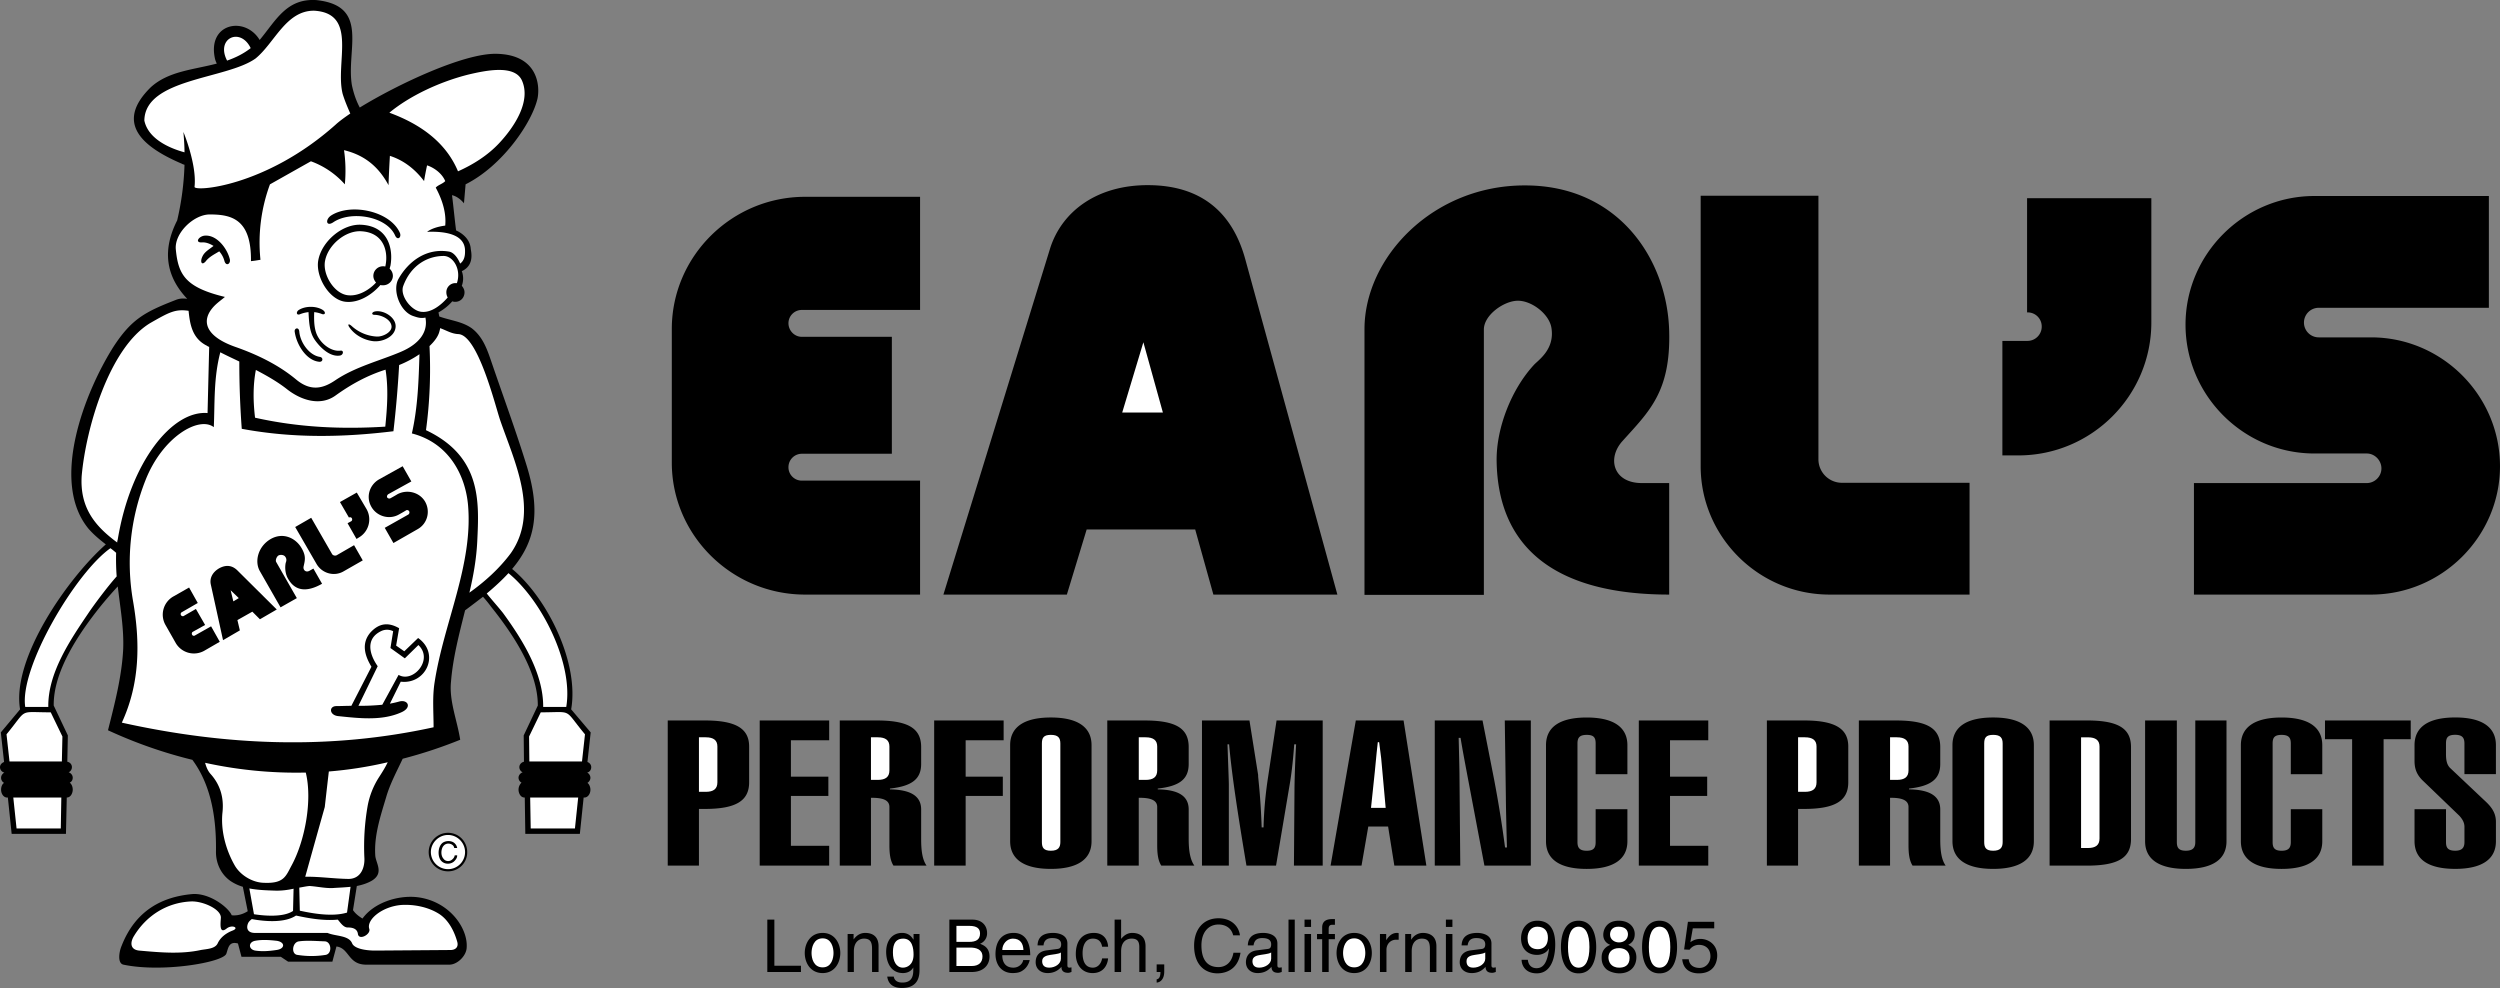 <svg xmlns="http://www.w3.org/2000/svg" width="2500" height="988" viewBox="0 0 165.852 65.545"><rect x="0" y="0" width="165.852" height="65.545" fill="#808080" stroke="none"/><path d="M112.302 61.585h1.422v-.432h-1.746l-.252 1.836.36.018a.76.76 0 0 1 .63-.324c.414 0 .756.252.756.756 0 .414-.288.774-.72.774-.378 0-.684-.18-.72-.576h-.432c.072.756.648.937 1.098.937 1.062 0 1.224-.811 1.224-1.188 0-.702-.558-1.098-1.116-1.098-.306 0-.504.108-.666.216l.162-.919zM111.258 62.828c0-.702-.18-1.746-1.17-1.746-.972 0-1.152 1.044-1.152 1.746s.18 1.746 1.152 1.746c.99 0 1.17-1.045 1.17-1.746zM108.45 61.963c0-.396-.306-.882-1.062-.882-.81 0-1.026.594-1.026.936 0 .324.18.559.468.666-.36.145-.576.414-.576.828 0 .162 0 .522.342.81.27.198.63.252.828.252.792 0 1.134-.522 1.134-1.062 0-.27-.09-.648-.54-.828.144-.09.432-.233.432-.72zM105.894 62.828c0-.702-.198-1.746-1.17-1.746s-1.17 1.044-1.17 1.746.198 1.746 1.17 1.746 1.17-1.045 1.17-1.746zM101.97 63.349c.306 0 .648-.144.774-.414l.018.018c-.108.882-.36 1.278-.828 1.278-.342 0-.54-.216-.576-.558h-.414c0 .324.216.9 1.008.9 1.17 0 1.224-1.548 1.224-1.908 0-.558-.108-1.584-1.188-1.584-.702 0-1.08.558-1.08 1.17 0 .684.432 1.098 1.062 1.098zM97.362 62.719c.036-.18.09-.486.576-.486.396 0 .594.144.594.414 0 .252-.126.288-.216.306l-.702.09c-.702.072-.774.576-.774.792 0 .432.324.72.792.72.504 0 .756-.234.918-.414.018.198.072.396.45.396.09 0 .162-.036.233-.054v-.306c-.054 0-.107.018-.144.018-.09 0-.144-.036-.144-.144v-1.458c0-.648-.738-.702-.936-.702-.612 0-1.026.234-1.044.828h.397zM95.922 61.009h.432v.486h-.432zM95.922 61.963h.432v2.52h-.432zM95.292 62.773c0-.72-.504-.882-.9-.882a.883.883 0 0 0-.756.433h-.018v-.36h-.396v2.52h.432v-1.368c0-.702.414-.847.666-.847.414 0 .54.216.54.666v1.548h.432v-1.71zM91.979 63.007c0-.36.252-.666.648-.666h.162v-.431c-.036-.019-.054-.019-.108-.019-.324 0-.54.198-.72.486v-.414h-.414v2.52h.432v-1.476zM88.668 63.223c0 .648.36 1.332 1.17 1.332.81 0 1.17-.684 1.17-1.332 0-.647-.36-1.332-1.17-1.332-.81 0-1.17.685-1.17 1.332zM88.56 62.305v-.342h-.414v-.324c0-.198.054-.288.252-.288h.162v-.378h-.18c-.414 0-.666.162-.666.559v.432h-.342v.342h.342v2.178h.432v-2.178h.414zM86.544 61.009h.432v.486h-.432zM86.544 61.963h.432v2.52h-.432zM85.481 61.009h.414v3.474h-.414zM83.16 62.719c.036-.18.09-.486.576-.486.414 0 .594.144.594.414 0 .252-.108.288-.216.306l-.702.09c-.684.072-.756.576-.756.792 0 .432.324.72.774.72.504 0 .756-.234.918-.414.018.198.072.396.45.396.09 0 .162-.036.234-.054v-.306c-.054 0-.108.018-.144.018-.09 0-.144-.036-.144-.144v-1.458c0-.648-.72-.702-.936-.702-.612 0-1.008.234-1.026.828h.378zM82.26 62.053c-.072-.576-.54-1.134-1.422-1.134-1.008 0-1.62.738-1.62 1.818 0 1.332.774 1.836 1.548 1.836.27 0 1.332-.055 1.53-1.368h-.468c-.144.81-.684.954-.99.954-.846 0-1.134-.63-1.134-1.44 0-.918.504-1.386 1.134-1.386.324 0 .828.126.972.72h.45zM76.733 64.483h.252c0 .234-.054.468-.252.486v.216c.108 0 .504-.09.504-.738v-.468h-.504v.504zM75.996 62.773c0-.72-.486-.882-.882-.882s-.612.252-.738.396v-1.278h-.432v3.474h.432v-1.368c0-.648.36-.847.702-.847.396 0 .504.216.504.559v1.656h.414v-1.71zM73.512 62.809c-.018-.432-.27-.918-.936-.918-.846 0-1.206.612-1.206 1.404 0 .72.414 1.26 1.116 1.26.738 0 .99-.558 1.026-.972h-.396c-.072.396-.324.612-.612.612-.576 0-.684-.54-.684-.972 0-.45.162-.954.684-.954.36 0 .558.198.612.54h.396zM69.228 62.719c.019-.18.09-.486.576-.486.396 0 .594.144.594.414 0 .252-.126.288-.233.306l-.685.09c-.72.072-.773.576-.773.792 0 .432.324.72.792.72.485 0 .756-.234.918-.414 0 .198.072.396.45.396.09 0 .144-.036.216-.054v-.306c-.036 0-.09.018-.126.018-.09 0-.145-.036-.145-.144v-1.458c0-.648-.738-.702-.936-.702-.63 0-1.026.234-1.044.828h.396zM67.878 63.691c-.018.198-.252.504-.648.504-.486 0-.738-.306-.738-.828h1.854c0-.9-.36-1.477-1.098-1.477-.828 0-1.206.612-1.206 1.404 0 .72.414 1.26 1.134 1.26.396 0 .558-.09.684-.18.306-.198.432-.558.45-.684h-.432zM62.981 64.483h1.494c.774 0 1.17-.468 1.17-1.026 0-.594-.396-.755-.63-.846a.736.736 0 0 0 .468-.72c0-.468-.324-.882-.972-.882h-1.53v3.474zM61.002 61.963h-.396v.36h-.018c-.09-.145-.288-.433-.738-.433-.684 0-1.062.54-1.062 1.26 0 .594.252 1.404 1.116 1.404.342 0 .558-.162.666-.342v-.018h.018v.108c0 .306 0 .882-.72.882-.108 0-.504 0-.576-.396h-.432c.09.684.666.755.972.755 1.17 0 1.17-.899 1.17-1.259v-2.321zM58.284 62.773c0-.72-.486-.882-.882-.882-.432 0-.666.288-.774.433v-.36h-.396v2.52h.414v-1.368c0-.702.432-.847.666-.847.414 0 .54.216.54.666v1.548h.432v-1.71zM53.388 63.223c0 .648.378 1.332 1.188 1.332.792 0 1.17-.684 1.17-1.332 0-.647-.378-1.332-1.17-1.332-.81 0-1.188.685-1.188 1.332zM51.372 61.009h-.468v3.474h2.232v-.414h-1.764zM160.182 49.435v1.044c0 .522.144.936.594 1.35l2.376 2.286c.198.216.342.45.342.738v1.007c0 .36-.144.577-.612.577-.504 0-.612-.216-.612-.577v-2.178h-2.088v2.124c0 1.206.918 1.836 2.7 1.836 1.764 0 2.7-.63 2.7-1.836v-1.278c0-.648-.342-1.044-.774-1.44l-2.268-2.142c-.216-.216-.271-.522-.271-.937v-.684c0-.378.108-.576.612-.576.468 0 .612.198.612.576v2.034h2.088v-1.926c0-1.206-.937-1.836-2.7-1.836-1.781.002-2.699.632-2.699 1.838zM158.13 57.427V49.04h1.8v-1.243h-5.688v1.243h1.8v8.387zM151.974 49.328v2.034h2.088v-1.926c0-1.206-.936-1.836-2.7-1.836s-2.7.63-2.7 1.836v6.372c0 1.206.936 1.836 2.7 1.836s2.7-.63 2.7-1.836v-2.124h-2.088v2.178c0 .36-.126.577-.612.577s-.594-.216-.594-.577v-6.533c0-.378.108-.576.594-.576s.612.197.612.575zM142.308 55.807c0 1.206.936 1.836 2.7 1.836 1.782 0 2.7-.63 2.7-1.836v-8.01h-2.07v8.063c0 .36-.144.577-.63.577s-.594-.216-.594-.577v-8.063h-2.106v8.01zM135.972 47.797v9.63h2.466c2.052 0 2.935-.504 2.935-1.764V49.56c0-1.26-.882-1.764-2.935-1.764h-2.466zM129.528 49.435v6.372c0 1.206.936 1.836 2.7 1.836 1.764 0 2.7-.63 2.7-1.836v-6.372c0-1.206-.936-1.836-2.7-1.836-1.764 0-2.7.63-2.7 1.836zM123.318 47.797v9.63h2.07v-4.5h.072c.756 0 1.152.18 1.152.612v2.52c0 .576.054 1.026.27 1.368h2.196c-.271-.378-.36-.954-.36-1.764v-1.962c0-.882-.684-1.314-2.07-1.332v-.054c1.458-.162 2.07-.63 2.07-1.638v-1.116c0-1.242-.864-1.764-2.934-1.764h-2.466zM117.216 57.427h2.07v-3.762h.396c2.034 0 2.934-.522 2.934-1.764v-2.376c0-1.206-.9-1.728-2.934-1.728h-2.466v9.63zM108.72 57.427h4.608v-1.314h-2.538v-3.312h2.466v-1.278h-2.466v-2.412h2.538v-1.314h-4.608zM105.857 49.328v2.034h2.106v-1.926c0-1.206-.936-1.836-2.7-1.836-1.782 0-2.7.63-2.7 1.836v6.372c0 1.206.918 1.836 2.7 1.836 1.764 0 2.7-.63 2.7-1.836v-2.124h-2.106v2.178c0 .36-.107.577-.594.577-.486 0-.612-.216-.612-.577v-6.533c0-.378.126-.576.612-.576.487-.002.594.197.594.575zM95.184 57.427h1.692l-.054-6.066c0-.216-.018-1.008-.054-2.412h.126c.126.773.324 1.817.576 3.149l1.008 5.328h3.078v-9.63h-1.728l.072 5.112c0 .288.019 1.386.072 3.312h-.126a79.391 79.391 0 0 0-.72-4.481l-.774-3.942h-3.168v9.63zM88.271 57.427h2.053l.449-2.592h1.315l.414 2.592h2.124l-1.512-9.63h-3.168zM79.74 57.427h1.782v-5.382c0-.234-.036-1.116-.09-2.664h.108c.18 2.052.594 4.716 1.151 8.046h1.962l.936-5.562c.054-.342.18-1.188.27-2.484h.126a69.502 69.502 0 0 0-.108 2.898v.126l-.036 5.022h1.908v-9.63h-3.061l-.558 3.726a26.281 26.281 0 0 0-.306 3.366H83.7c-.072-2.124-.234-3.24-.234-3.42v-.054l-.576-3.618h-3.15v9.63zM73.458 47.797v9.63h2.088v-4.5h.072c.756 0 1.152.18 1.152.612v2.52c0 .576.054 1.026.271 1.368h2.196c-.27-.378-.378-.954-.378-1.764v-1.962c0-.882-.666-1.314-2.052-1.332v-.054c1.458-.162 2.052-.63 2.052-1.638v-1.116c0-1.242-.846-1.764-2.934-1.764h-2.467zM67.014 49.435v6.372c0 1.206.936 1.836 2.7 1.836 1.764 0 2.7-.63 2.7-1.836v-6.372c0-1.206-.937-1.836-2.7-1.836-1.764 0-2.7.63-2.7 1.836zM61.974 57.427h2.088v-4.626h2.466v-1.278h-2.466v-2.412h2.52v-1.314h-4.608zM55.71 47.797v9.63h2.07v-4.5h.072c.774 0 1.152.18 1.152.612v2.52c0 .576.054 1.026.27 1.368h2.196c-.27-.378-.36-.954-.36-1.764v-1.962c0-.882-.684-1.314-2.07-1.332v-.054c1.458-.162 2.07-.63 2.07-1.638v-1.116c0-1.242-.864-1.764-2.934-1.764H55.71zM50.399 57.427h4.609v-1.314H52.47v-3.312h2.484v-1.278H52.47v-2.412h2.538v-1.314h-4.609zM44.298 57.427h2.07v-3.762h.396c2.034 0 2.934-.522 2.934-1.764v-2.376c0-1.206-.9-1.728-2.934-1.728h-2.466v9.63zM134.478 20.725h.036a.93.93 0 0 1 .936.937.946.946 0 0 1-.936.954h-1.674v7.596h1.062c4.86 0 8.82-3.96 8.82-8.82v-8.244h-8.244v7.577zM153.828 22.381a.98.98 0 1 1 0-1.962h11.286v-7.416H153.54c-4.698 0-8.55 3.852-8.55 8.532 0 4.698 3.852 8.55 8.55 8.55h3.474c.522 0 .972.45.972.99s-.45.972-.972.972h-11.466v7.398h11.754c4.698 0 8.55-3.852 8.55-8.514 0-4.698-3.852-8.55-8.55-8.55h-3.474zM98.441 21.859v17.604h-7.92V21.841c0-4.77 4.554-9.576 10.692-9.54 6.156.018 9.396 4.896 9.522 9.666.108 4.032-1.332 5.328-3.096 7.29-1.044 1.152-.612 2.79 1.278 2.79h1.818v7.398c-7.56 0-11.376-3.114-11.448-8.892-.019-2.178.99-4.734 2.466-6.336.288-.324 1.404-1.026 1.17-2.466-.144-.918-1.314-1.818-2.25-1.8-.917.018-2.232.954-2.232 1.908zM130.662 39.445v-7.416h-8.478a1.56 1.56 0 0 1-1.548-1.548V12.985h-7.812v17.946c0 4.68 3.852 8.514 8.55 8.514h9.288zM72.09 35.125h7.2l1.206 4.32h8.226l-6.12-22.284c-.882-3.168-3.006-4.86-6.408-4.878-3.42-.019-5.76 1.746-6.534 4.212l-7.074 22.95h8.19l1.314-4.32z"/><path fill="#fff" d="M77.147 27.368h-2.699l1.404-4.662z"/><path d="M59.166 22.345v7.758h-5.977a.888.888 0 0 0-.882.9c0 .486.396.882.882.882h7.849v7.56h-7.632c-4.86 0-8.838-3.942-8.838-8.748v-8.874c0-4.824 3.978-8.767 8.838-8.767h7.632v7.506h-7.849c-.485 0-.882.396-.882.882s.396.9.882.9h5.977zM23.418 60.379c.144.216.36.396.63.558.756-1.044 2.304-1.548 3.582-1.422 2.16.234 3.42 2.052 3.33 3.348-.019.54-.612 1.134-1.152 1.134H24.3c-1.224 0-1.116-1.098-1.98-1.206l-.27 1.008h-2.934l-.486-.324h-2.61l-.234-.882c-.63-.18-.648.36-.774.684-.234.576-4.266 1.26-6.822.72-.414-.09-.288-.864-.125-1.242.935-2.394 2.735-3.257 4.661-3.438 1.17-.108 2.448.9 2.646 1.404.359.036.72-.054 1.062-.27l-.324-1.62a3.04 3.04 0 0 1-.81-.378c-.648-.45-.99-1.206-.972-1.98.036-2.628-.486-4.607-1.566-6.065a30.62 30.62 0 0 1-5.598-1.962c.45-1.782.918-3.582 1.008-5.382.054-1.386-.198-2.772-.36-4.158a26.64 26.64 0 0 0-1.17 1.35c-1.35 1.692-3.114 4.248-3.078 6.552l.937 1.98-.036 1.746c.18.036.306.18.306.359a.38.38 0 0 1-.216.342c.162.054.27.198.27.36 0 .145-.072.271-.198.324.126.108.198.27.198.468 0 .216-.126.522-.396.522l-.054 2.412H.773L.521 52.91H.468c-.216 0-.396-.234-.396-.522 0-.162.054-.36.198-.45a.386.386 0 0 1-.198-.342c0-.144.09-.27.216-.342A.369.369 0 0 1 0 50.893c0-.162.126-.288.27-.342l-.216-1.962 1.278-1.53C.756 43.693 4.5 38.347 7.02 36.116c-.414-.324-.81-.648-1.152-1.044C3.294 31.939 5.634 26 7.523 23.011c1.206-1.854 2.106-2.322 4.141-3.114.27-.108.504-.108.756-.072l-.018-.019c-1.422-1.512-1.638-3.24-.648-5.184.288-1.224.45-2.466.486-3.69-.054-.018-.126-.036-.18-.072-2.484-1.062-4.536-2.646-2.052-5.076 1.17-1.062 2.79-1.152 4.374-1.566a2.095 2.095 0 0 1-.108-.27c-.576-2.412 1.98-2.916 2.952-1.296 1.08-1.296 1.782-2.772 3.762-2.646 3.564.378 1.962 3.294 2.358 5.652.108.504.27 1.008.522 1.476 2.556-1.566 6.93-3.618 9.072-3.564 2.736.054 2.898 2.106 2.718 2.97-.36 1.584-2.322 4.464-4.77 5.688l-.108 1.26s-.324-.433-.792-.54c.09.702.18 1.656.27 2.34 0 0 .918.36.972 1.224.019.18.271 1.08-.594 1.477a1.39 1.39 0 0 1 0 .972c.108.126.18.27.18.432 0 .36-.27.63-.611.63-.055 0-.126 0-.198-.036a3.378 3.378 0 0 1-.918.738l.054.271c.756.27 1.494.324 2.142.773.738.559 1.026 1.386 1.314 2.232.792 2.322 1.638 4.608 2.358 6.948.936 3.078.521 5.022-.99 6.804h.018c2.34 1.944 4.446 6.228 3.906 9.306l1.296 1.53-.216 1.962c.144.054.252.18.252.342 0 .181-.108.324-.27.36a.403.403 0 0 1 .216.342c0 .145-.09.271-.198.342.126.09.198.288.198.45 0 .288-.18.522-.396.522h-.054l-.252 2.412h-3.618l-.036-2.412h-.018c-.27 0-.396-.306-.396-.522 0-.198.09-.36.198-.468a.371.371 0 0 1-.198-.324c0-.162.126-.306.271-.36a.382.382 0 0 1-.216-.342c0-.18.144-.324.306-.359l-.018-1.746.936-1.98c.018-2.304-1.728-4.842-3.096-6.552a8.765 8.765 0 0 0-.54-.666c-.378.288-.774.594-1.188.9-.396 1.584-.81 3.149-.936 4.752-.126 1.277.414 2.556.612 3.834a30.52 30.52 0 0 1-3.816 1.26c-.396.846-.846 1.674-1.098 2.556-.378 1.26-.81 2.557-.72 3.87.036.504.594 1.152-.216 1.656-.306.18-.648.288-1.008.36l-.254 1.601z"/><path d="M.63 50.515h3.474l.036-1.656-.774-1.602c-2.196 0-1.494-.288-2.934 1.458l.198 1.8zM4.068 52.91H.882l.216 2.051h2.934zM7.326 36.368c-2.322 1.638-6.048 7.938-5.652 10.53h1.53c-.036-2.25 1.458-4.446 2.664-6.228.324-.486 1.242-1.728 1.872-2.43a15.16 15.16 0 0 1-.036-1.566 5.34 5.34 0 0 0-.378-.306zM38.61 50.515h-3.492l-.018-1.656.774-1.602c2.196 0 1.476-.288 2.934 1.458l-.198 1.8zM35.172 52.91h3.185l-.215 2.051h-2.934zM33.731 38.023c2.232 1.818 4.32 6.03 3.834 8.874h-1.53c.018-2.25-1.404-4.5-2.664-6.228-.342-.432-.738-.864-1.08-1.296.541-.45 1.027-.9 1.44-1.35zM19.476 58.958l-.036 1.476c-.647.433-1.907.324-2.592.216l-.306-1.71c.558.108 1.134.126 1.674.144.431.017.846-.037 1.26-.126zM16.704 60.973c-.108.09-.198.162-.252.288-.144.36.018.63.45.63h4.824c.54.234 1.422.145 1.638.702.144.324.846.486 1.656.468l4.86-.036c.342 0 .558-.198.45-.558-.198-.702-.576-1.422-1.17-1.818-.72-.468-1.674-.666-2.538-.612-1.296.108-2.322.99-2.124 1.584.126.36-.702.81-.756.324-.036-.252-.234-.414-.648-.414-.288.018-.486-.288-.684-.522-.936.09-1.944-.09-2.772-.27-.756.505-2.07.396-2.934.234z" fill="#fff"/><path d="M23.256 58.832l-.234 1.71c-.954.288-2.214.072-3.132-.126l-.036-1.53c.234-.036.45-.09.685-.108.558.036 1.116.18 1.674.126.341-.019.701-.036 1.043-.072zM21.815 51.181c-.09.774-.18 1.566-.27 2.358-.432 1.53-.864 3.078-1.296 4.626.918-.018 1.854.126 2.862.144.864 0 1.098-.81 1.062-1.404a15.704 15.704 0 0 1 .216-3.438 5.3 5.3 0 0 1 .756-1.908c.198-.306.414-.647.576-.99a26.497 26.497 0 0 1-3.906.612zM13.607 50.605c.072.27.181.54.36.738.63.702.9 1.548.792 2.556-.126 1.188.216 2.466.81 3.51.36.63 1.116 1.098 1.836 1.152 1.458.09 1.548-.432 1.962-1.188.864-1.62 1.368-4.284.918-6.12a28.292 28.292 0 0 1-6.678-.648zM15.065 4.021c-.773-1.476.882-2.25 1.566-.828-.485.378-1.007.631-1.566.828z" fill="#fff"/><path d="M12.24 10.105C11.178 9.817 9.828 9.188 9.576 8c.037-2.808 5.454-2.736 7.38-4.122C18.216 2.852 18.972.692 20.844.71c2.934.18 1.368 3.474 1.89 5.526.145.468.324.882.504 1.296-.396.27-.738.521-.972.737-4.662 4.158-9.432 4.464-9.36 4.122.162-1.476-.738-3.636-.738-3.636.036.451.072.9.072 1.35zM30.312 18.782h-.107a.603.603 0 0 0-.594.611.69.69 0 0 0 .09.342c-.468.54-1.098 1.008-1.71.954-.684-.036-1.476-1.062-1.242-1.71.521-1.422 1.656-1.998 2.682-1.998.629 0 1.187.882.881 1.801zM31.14 39.319c1.008-.72 1.98-1.584 2.754-2.628 1.908-2.736.216-6.102-.72-8.838-.324-.954-1.458-5.598-2.754-5.688-.468-.018-.81-.252-1.224-.396a.646.646 0 0 1-.036.181c-.072.342-.324.684-.666 1.008.09 1.872.018 3.726-.234 5.58 3.69 1.746 3.528 4.734 3.402 7.362-.055 1.151-.252 2.285-.522 3.419zM12.51 20.618c-.882-.126-1.278.09-2.538.81-2.754 1.656-4.284 7.056-4.554 10.152-.126 2.088.864 3.312 2.357 4.41 0-.072.019-.145.036-.198.846-5.148 3.618-8.586 5.958-8.389l.108-4.392a.373.373 0 0 1-.145-.072c-.988-.485-1.132-1.439-1.222-2.321z" fill="#fff"/><path d="M22.248 25.225c-.792.54-1.62.774-2.61-.054-1.17-.972-2.592-1.656-4.032-2.16-1.943-.684-2.357-1.728-1.368-2.736.216-.216.45-.378.684-.576-2.61-.63-3.096-1.458-3.258-3.15-.108-1.08 1.188-2.322 2.25-2.322 1.422 0 2.771.288 2.735 3.097.216-.019.415-.055.63-.09a11.15 11.15 0 0 1 .63-5.004c.899-.504 1.817-1.026 2.718-1.53a5.541 5.541 0 0 1 2.25 1.53 9.653 9.653 0 0 0-.054-2.268c1.494.36 2.358 1.224 2.952 2.322.019-.648.055-1.296.09-1.944.9.288 1.656.864 2.268 1.674.054-.342.126-.702.198-1.044.45.144.99.522 1.206 1.044-.162.18-.468.252-.63.432.486.9.702 1.746.63 2.52-.54.072-.937.216-1.206.414 1.386-.054 2.556.234 2.52 1.314 0 .288-.054.594-.324.792-.126-.306-.378-.72-.72-.792-1.548-.27-2.736.684-3.366 1.8-.432.756.09 2.16.954 2.466.271.09.504.18.828.108.18.918-.36 1.728-1.62 2.268-1.385.593-3.023.99-4.355 1.889zM30.384 11.366c-.774-1.855-2.394-3.097-4.554-3.889 1.368-1.134 3.384-2.069 5.273-2.538 1.152-.27 3.061-.666 3.528.414.594 1.35-.468 3.024-1.512 4.14-.755.81-1.727 1.423-2.735 1.873z" fill="#fff"/><path d="M26.478 24.217a72.956 72.956 0 0 1-.378 4.392c-3.258.396-6.588.486-10.062-.162a59.845 59.845 0 0 1-.162-4.464c-.414-.198-.846-.396-1.26-.612-.45 1.71-.36 3.33-.432 4.968-.972-.756-3.401.63-4.536 3.528a14.861 14.861 0 0 0-.828 7.974c.486 2.772.468 5.49-.738 8.1 6.894 1.53 13.788 1.818 20.682.307 0-1.008-.09-2.016.072-3.006.612-3.942 2.556-7.776 2.214-11.736-.18-1.998-1.278-4.122-3.726-4.752.396-1.746.45-3.51.504-5.256-.414.288-.9.54-1.35.719z" fill="#fff"/><path d="M16.974 24.542c-.199 1.044-.18 2.105-.054 3.168 2.88.648 5.76.774 8.64.594.126-1.26.216-2.52.018-3.78-1.206.378-2.286.972-3.312 1.71-.99.72-2.25.342-3.204-.396-.612-.487-1.332-.9-2.088-1.296zM9.216 63.061c-.612-.071-.576-.576-.324-.972.81-1.332 2.16-2.214 3.78-2.286.756-.036 1.998.504 1.98 1.08-.018.36-.126 1.116.378.72.36-.288.864-.054.414.126-.468.18-.828.468-1.008.864-.18.36-.72.36-1.116.432-1.332.288-2.7.162-4.104.036zM16.92 63.061c-.45-.09-.45-.558 0-.647.468-.09.954-.054 1.44 0 .576.09.558.54-.036.612-.469.071-.936.107-1.404.035zM19.728 63.349c-.432-.054-.342-.846.108-.899.521-.072 1.152-.019 1.71 0 .45.018.504.828.054.899a5.932 5.932 0 0 1-1.872 0z" fill="#fff"/><path d="M21.114 17.269c.234-1.277 1.638-2.448 2.88-2.357 1.782.107 2.106 1.62 1.908 2.718-.018.054-.036.126-.054.198a.638.638 0 0 1 .216.468c0 .342-.288.63-.647.63-.054 0-.126 0-.18-.018-.594.684-1.458 1.188-2.268 1.116-1.099-.072-2.053-1.656-1.855-2.755z"/><path d="M22.104 14.75c-.468.306-.54-.18-.144-.45 1.313-.846 3.888-.306 4.554 1.116.162.324-.144.576-.306.198-.576-1.279-2.952-1.656-4.104-.864zM23.346 21.643a2.684 2.684 0 0 0 1.656.685c.396.018 1.008-.288.972-.685-.036-.45-.666-.756-1.134-.756-.216 0-.198-.198.09-.234.576-.072 1.368.432 1.314 1.044-.054.666-.9 1.008-1.494.936-.594-.072-1.188-.396-1.53-.864-.199-.252-.108-.342.126-.126zM19.89 20.851c-.234.09-.27-.18-.036-.306.432-.252 1.098-.252 1.53 0 .27.162.198.396-.072.27a1.972 1.972 0 0 0-.468-.108c-.018.594-.018 1.242.306 1.728.288.468.883.9 1.44.828.234-.036.198.288-.036.324-.648.108-1.296-.504-1.674-1.044-.36-.522-.378-1.206-.414-1.836a2.081 2.081 0 0 0-.576.144zM19.548 21.985c-.018-.216.27-.306.306 0 .054.72.648 1.584 1.368 1.692.234.036.216.342-.036.324-.864-.072-1.53-1.152-1.638-2.016zM14.544 16.675c-.324.198-.666.36-.9.666-.27.306-.396.018-.198-.36.144-.288.45-.45.72-.666-.234-.144-.504-.252-.756-.234-.54.036-.198-.45.216-.45.756-.036 1.439.828 1.62 1.566.072.306-.252.504-.36.107a1.551 1.551 0 0 0-.342-.629z"/><path d="M25.56 17.683c-.054-.018-.09-.018-.144-.018a.642.642 0 0 0-.648.63c0 .18.072.324.18.45-.486.521-1.17.9-1.818.846-.936-.054-1.746-1.368-1.566-2.286.198-1.062 1.368-2.034 2.412-1.962 1.494.09 1.782 1.35 1.602 2.25 0 .036-.018.054-.018.09z" fill="#fff"/><path d="M23.147 34.333c.072-.036.162-.018.198.054.036.072.018.162-.054.198l-.234.126.594 1.044.144-.09c.666-.378.9-1.224.522-1.89l-.648-1.098-1.116.63.594 1.026zM25.902 33.055a.17.17 0 0 1-.216-.054c-.036-.072 0-.162.072-.216l1.53-.846-.576-1.008-1.584.882c-.63.378-.864 1.17-.486 1.818.36.63 1.188.864 1.818.504.162-.09.324-.18.468-.27.072-.055.18-.019.216.054s.019.162-.054.216l-1.566.882.576 1.008 1.602-.918c.648-.36.864-1.17.504-1.818-.36-.63-1.188-.846-1.836-.504-.144.09-.307.18-.468.27zM18.324 37.286l1.368 2.394-1.08.612-1.368-2.394c-.378-.648-.126-1.656.72-2.142.828-.468 1.656-.054 2.034.594.324.54.233.828.144 1.225-.054.233.144.432.396.288l.252-.144.576 1.008c-1.044.594-1.8.468-2.25-.324-.18-.288-.234-.72-.162-1.062.018-.054.107-.234-.036-.414-.09-.126-.324-.144-.45-.072-.108.07-.216.305-.144.431zM24.065 37.177l-.576-1.008-1.152.666c-.108.054-.27.018-.324-.108l-1.368-2.376-1.062.612 1.404 2.43c.36.648 1.188.882 1.818.504l1.26-.72zM15.75 41.137l.99-.558.504.504 1.116-.648-2.574-2.556c-.36-.378-.774-.432-1.242-.18-.468.27-.648.684-.558 1.08l.81 3.69 1.116-.648-.162-.684zM12.996 40.399l.611 1.062-.81.45c-.072.036-.09.126-.054.198.036.072.126.09.18.054l1.08-.612.576 1.026-1.026.594a1.397 1.397 0 0 1-1.89-.504l-.685-1.206a1.386 1.386 0 0 1 .522-1.89l1.044-.594.576 1.026-1.062.612c-.072.036-.09.126-.054.198.036.054.126.09.18.054l.812-.468z"/><path fill="#fff" d="M15.84 39.679l-.361.217-.179-.738z"/><path d="M24.57 41.965c.576-.63 1.188-.702 1.908-.288l-.198 1.153.54.378.918-.882c1.476 1.044.522 3.096-1.152 2.897l-.72 1.458a6.46 6.46 0 0 0 .63-.144c.558-.145.864.396.126.72-1.278.576-2.79.396-4.176.252-.594-.054-.648-.648-.144-.666.342 0 .666-.018 1.008-.018l1.332-2.592c-.468-.774-.666-1.566-.072-2.268z"/><path d="M25.362 46.753l1.08-1.98c.954.558 2.34-1.008 1.314-1.98l-.9.882-.954-.684.18-1.116a.898.898 0 0 0-.774-.018c-1.08.504-.81 1.548-.252 2.34l-1.278 2.628a15.04 15.04 0 0 0 1.584-.072z" fill="#fff"/><path d="M28.439 56.527c0 .72.576 1.278 1.278 1.278a1.26 1.26 0 0 0 1.278-1.278c0-.702-.559-1.278-1.278-1.278a1.285 1.285 0 0 0-1.278 1.278z"/><path d="M28.584 56.527c0-.612.521-1.134 1.134-1.134.63 0 1.134.522 1.134 1.134a1.13 1.13 0 0 1-1.134 1.134 1.139 1.139 0 0 1-1.134-1.134z" fill="#fff"/><path d="M30.33 56.257a.549.549 0 0 0-.181-.324c-.198-.18-.594-.18-.81 0-.306.271-.306.882-.09 1.152.252.306.702.252.899.036.181-.181.181-.306.181-.378h-.162a.436.436 0 0 1-.162.27c-.162.162-.45.145-.576-.036-.234-.252-.144-.702-.018-.846.233-.306.702-.144.72.126h.199z"/><path d="M120.51 51.901c0 .432-.252.63-.774.63h-.45v-3.618h.45c.522 0 .774.198.774.612v2.376zM90.954 53.593l.252-2.394c.09-.99.162-1.639.198-1.962h.09c.108.774.18 1.422.216 1.962l.216 2.394h-.972zM76.77 51.109c0 .432-.251.63-.773.63h-.45v-2.826h.45c.522 0 .773.198.773.612v1.584zM59.004 51.109c0 .432-.252.63-.774.63h-.45v-2.826h.45c.522 0 .774.198.774.612v1.584zM47.592 51.901c0 .432-.252.63-.774.63h-.45v-3.618h.45c.522 0 .774.198.774.612v2.376zM69.12 49.328c0-.378.108-.576.594-.576s.63.198.63.576v6.533c0 .36-.144.577-.63.577s-.594-.216-.594-.577v-6.533zM138.06 48.914h.45c.522 0 .774.198.774.612v6.102c0 .432-.252.63-.774.63h-.45v-7.344zM131.634 49.328c0-.378.108-.576.594-.576s.63.198.63.576v6.533c0 .36-.144.577-.63.577s-.594-.216-.594-.577v-6.533zM126.612 51.109c0 .432-.252.63-.774.63h-.45v-2.826h.45c.522 0 .774.198.774.612v1.584zM59.238 63.206c0-.306.018-.937.684-.937.612 0 .684.666.684 1.062 0 .684-.432.864-.702.864-.45 0-.666-.432-.666-.989zM53.838 63.223c0-.342.126-.972.738-.972.594 0 .72.63.72.972 0 .342-.126.954-.72.954-.612 0-.738-.612-.738-.954zM63.45 62.863h.918c.378 0 .81.108.81.594 0 .378-.234.63-.72.63H63.45v-1.224zM63.45 61.423h.846c.522 0 .72.18.72.504 0 .414-.27.558-.72.558h-.846v-1.062zM70.38 63.601c0 .342-.378.594-.774.594-.324 0-.468-.162-.468-.432 0-.324.342-.378.54-.414.54-.072.648-.107.702-.162v.414zM66.492 63.025c0-.396.306-.756.702-.756.522 0 .684.36.702.756h-1.404zM89.1 63.223c0-.342.126-.972.738-.972s.738.63.738.972c0 .342-.126.954-.738.954s-.738-.612-.738-.954zM84.33 63.601c0 .342-.396.594-.792.594-.307 0-.45-.162-.45-.432 0-.324.324-.378.54-.414.521-.072.63-.107.702-.162v.414zM98.532 63.601c0 .342-.396.594-.792.594-.324 0-.45-.162-.45-.432 0-.324.324-.378.54-.414.521-.072.63-.107.702-.162v.414zM110.808 62.828c0 .846-.216 1.368-.72 1.368-.486 0-.702-.522-.702-1.368 0-.846.216-1.351.702-1.351.504 0 .72.504.72 1.351zM107.406 62.521c-.306 0-.594-.198-.594-.522 0-.216.108-.522.558-.522.504 0 .63.288.63.504 0 .307-.234.54-.594.54zM107.406 62.899c.378 0 .702.198.702.648 0 .54-.378.648-.684.648-.576 0-.72-.414-.72-.684 0-.305.216-.612.702-.612zM105.444 62.828c0 .846-.234 1.368-.72 1.368s-.702-.522-.702-1.368c0-.846.216-1.351.702-1.351s.72.504.72 1.351zM102.023 62.971c-.27 0-.684-.09-.684-.738 0-.45.252-.756.648-.756.504 0 .702.324.702.721 0 .665-.431.773-.666.773z" fill="#fff"/></svg>